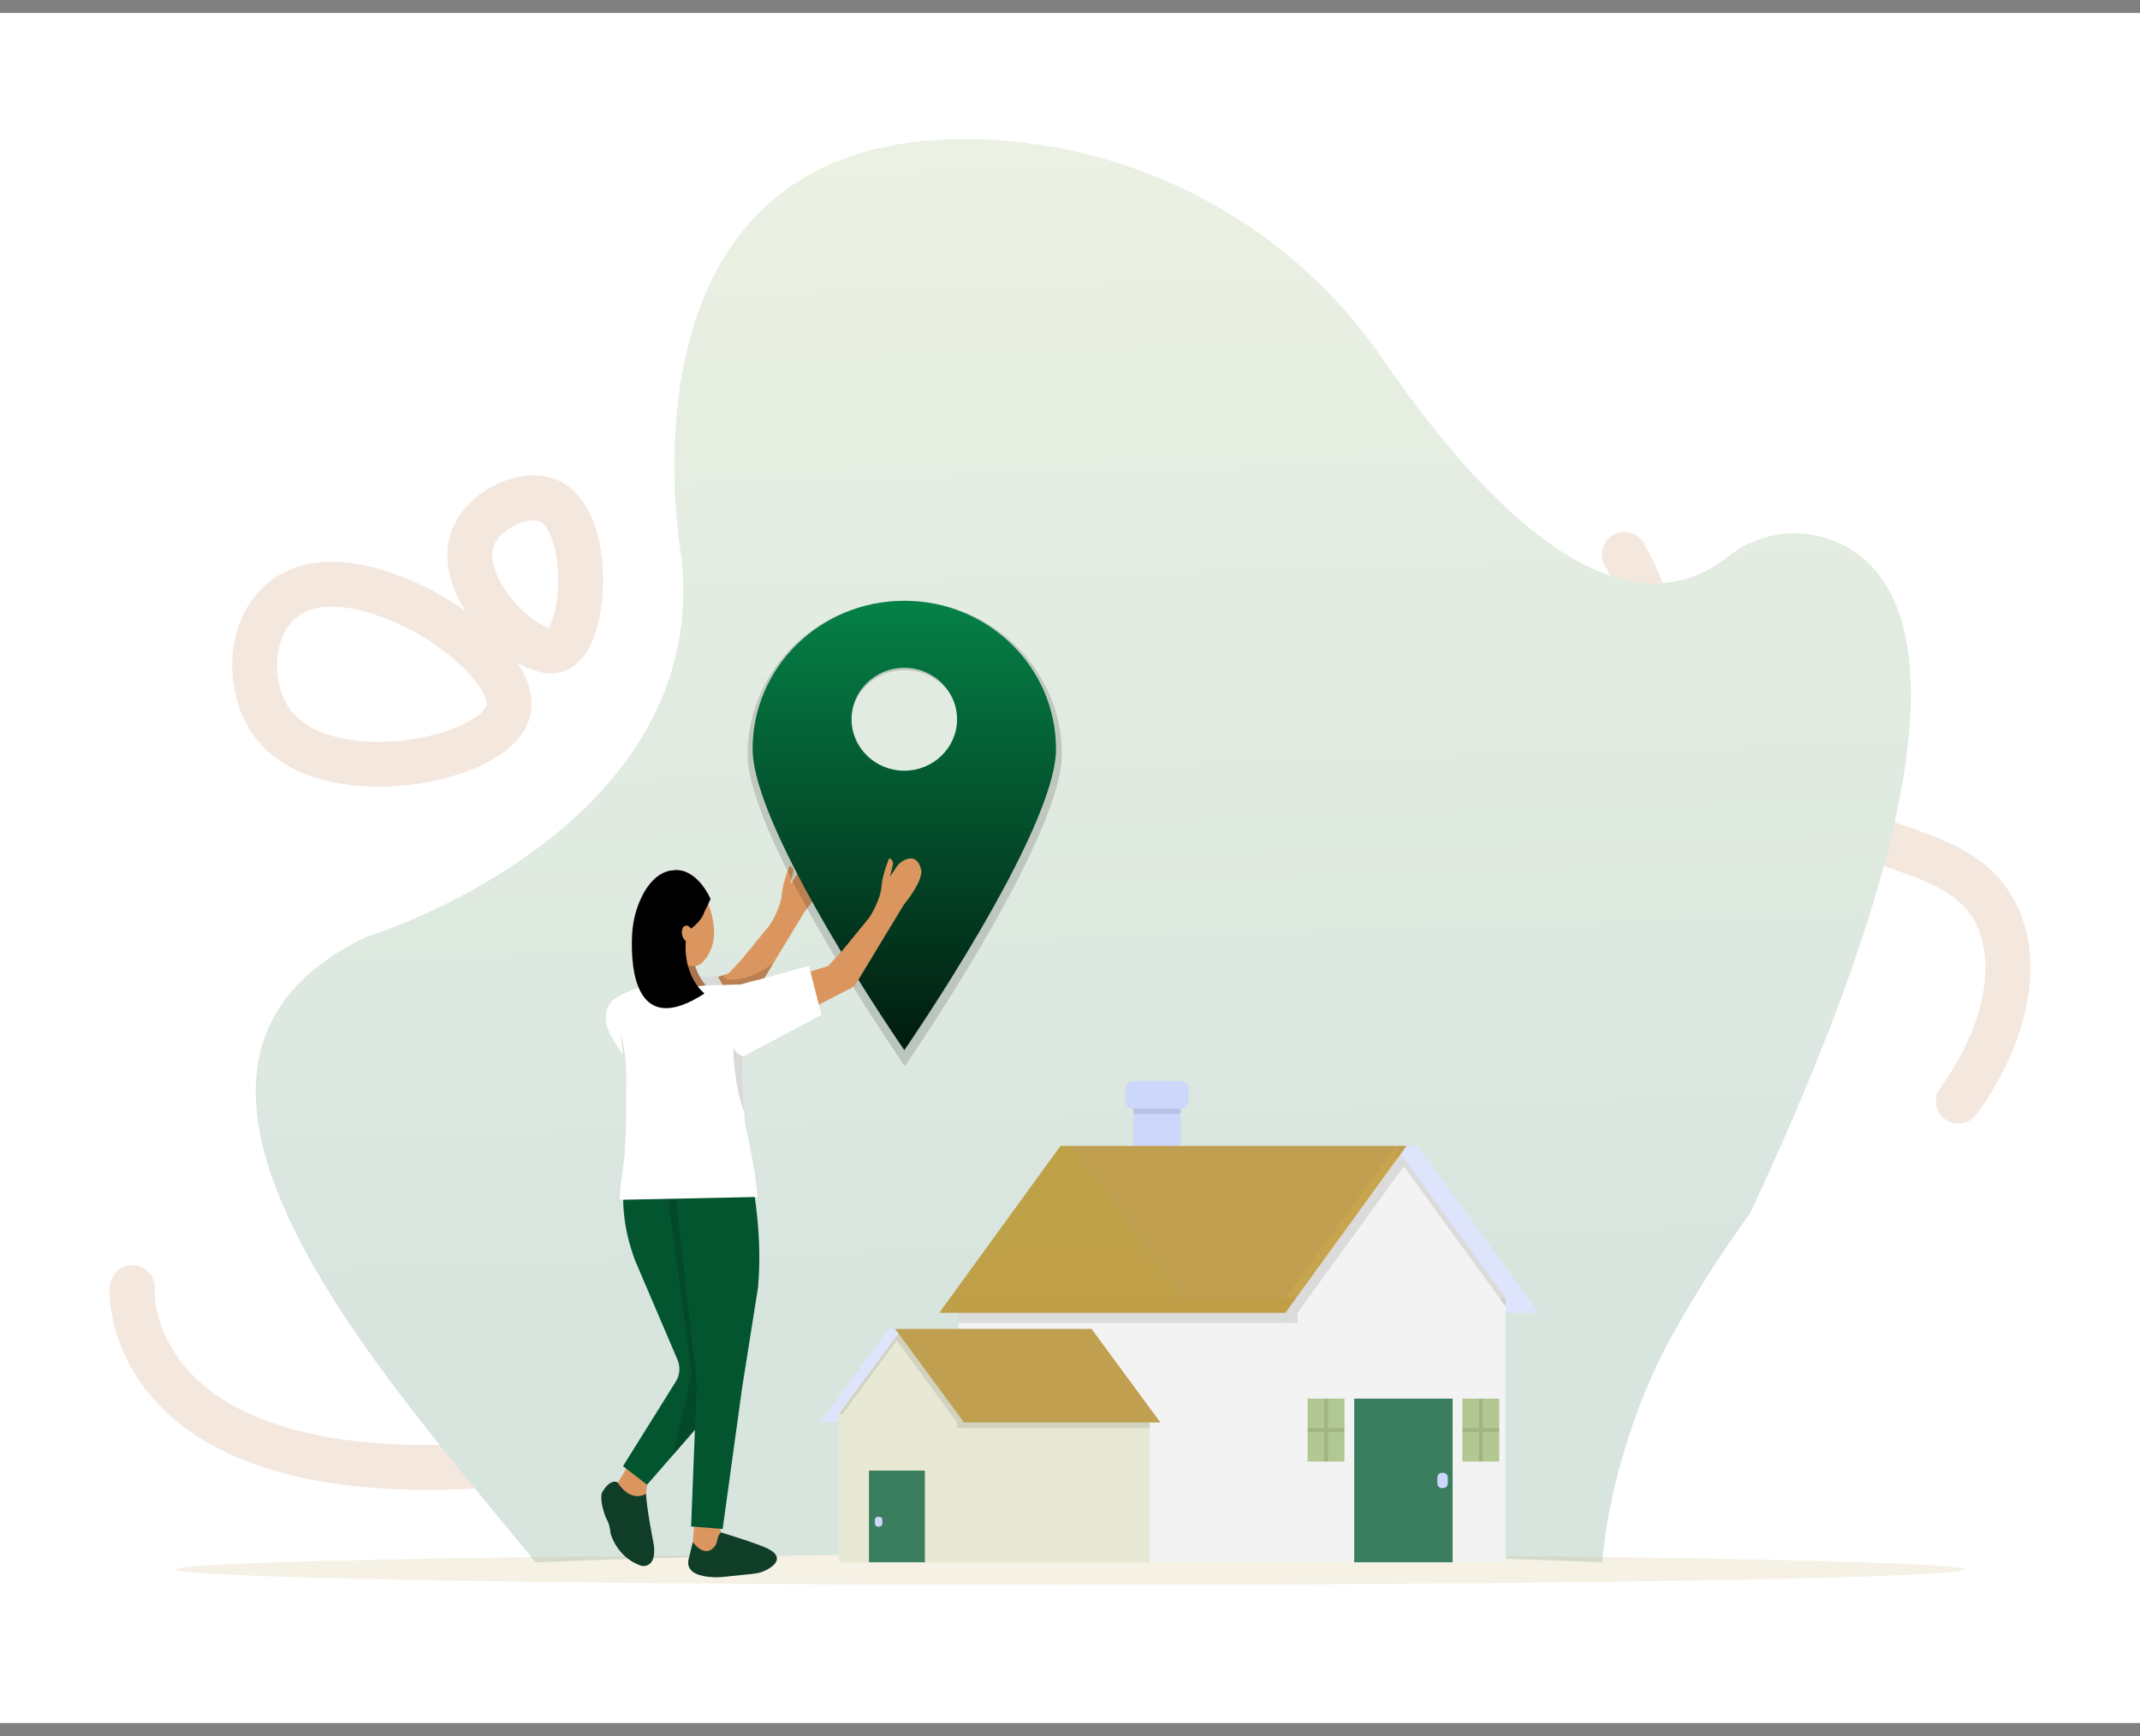 <svg width="143" height="116" viewBox="0 0 143 116" fill="none" xmlns="http://www.w3.org/2000/svg">
<rect x="0" y="0" width="143" height="116" fill="#808080" stroke="none"/>
<path d="M143 0.866H0V115.134H143V0.866Z" fill="white"/>
<g opacity="0.2">
<path d="M36.727 33.488C35.145 32.745 32.53 33.953 31.696 35.721C30.104 39.095 35.253 43.982 37.126 43.457C39.218 42.871 39.631 34.852 36.727 33.488Z" stroke="#C9885B" stroke-width="3" stroke-miterlimit="10" stroke-linecap="round" stroke-dasharray="50 50 50 50 50 50"/>
<path d="M28.816 41.131C28.252 40.805 22.272 37.35 18.889 40.084C16.512 42.004 16.49 46.108 18.275 48.414C21.812 52.982 32.778 50.934 33.915 47.665C34.681 45.464 31.084 42.441 28.816 41.131Z" stroke="#C9885B" stroke-width="3" stroke-miterlimit="10" stroke-linecap="round" stroke-dasharray="50 50 50 50 50 50"/>
<path d="M36.51 97.537C51.064 93.928 67.602 90.255 93.281 90.88C107.642 91.23 110.897 86.779 121.781 81.244C131.483 76.311 136.247 66.502 133.321 60.942C130.367 55.33 121.368 57.564 113.998 49.21C110.642 45.405 111.233 42.738 109.295 38.518C103.159 25.157 80.161 14.714 68.82 20.241C53.837 27.542 66.646 59.09 49.898 67.709C39.304 73.16 31.297 62.695 20.837 70.684C15.654 74.642 9.315 80.195 8.825 86.224C8.825 86.224 8.139 100.965 36.51 97.537Z" stroke="#C9885B" stroke-width="3" stroke-miterlimit="10" stroke-linecap="round" stroke-dasharray="50 50 50 50 50 50"/>
<path d="M116.921 81.119C116.921 81.119 114.284 84.611 111.647 89.401C109.27 93.721 107.462 99.542 107.063 104.401C105.943 104.349 104.713 104.299 103.384 104.252C95.509 103.973 84.141 103.798 71.5 103.798C57.129 103.798 44.403 104.024 36.585 104.372C36.316 104.384 36.052 104.396 35.795 104.408C26.035 92.325 6.38 71.273 24.468 62.613C24.468 62.613 25.793 62.21 27.779 61.344C34.067 58.603 46.987 51.227 45.55 37.321C45.55 37.321 45.06 34.725 45.06 31.115C45.06 22.672 47.736 8.676 65.602 9.315C76.421 9.702 86.385 15.201 92.409 24.003C98.318 32.636 107.766 43.258 115.46 37.194C117.236 35.794 119.584 35.275 121.777 35.891C127.315 37.444 133.606 45.488 116.921 81.119Z" fill="url(#paint0_linear_3_157)"/>
</g>
<path opacity="0.15" d="M131.288 104.872C131.288 105.443 104.52 105.906 71.5 105.906C52.869 105.906 36.228 105.759 25.264 105.528C22.738 105.474 20.514 105.417 18.636 105.355C17.399 105.315 16.312 105.273 15.388 105.229C13.011 105.118 11.712 104.998 11.712 104.872C11.712 104.711 13.82 104.559 17.581 104.424C19.121 104.368 20.939 104.316 23.002 104.267C33.861 104.006 51.538 103.837 71.5 103.837C89.059 103.837 104.85 103.968 115.788 104.177C125.419 104.36 131.288 104.604 131.288 104.872Z" fill="#C0A050"/>
<path d="M78.901 73.637H75.725V81.572H78.901V73.637Z" fill="#CDD7FB"/>
<path opacity="0.1" d="M78.901 73.753H75.725V74.432H78.901V73.753Z" fill="black"/>
<path d="M78.913 74.084H75.714C75.429 74.084 75.198 73.853 75.198 73.569V72.754C75.198 72.47 75.429 72.24 75.714 72.24H78.913C79.198 72.24 79.428 72.47 79.428 72.754V73.569C79.428 73.853 79.198 74.084 78.913 74.084Z" fill="#CDD7FB"/>
<path d="M79.696 87.724H102.821L94.722 76.568H71.596L79.696 87.724Z" fill="#DEE4FC"/>
<path d="M85.89 86.726H64.043V104.393H85.89V86.726Z" fill="#F3F3F3"/>
<path d="M99.864 85.704L94.004 77.668L93.597 77.109L93.451 76.91L93.246 76.627L86.628 85.704L85.89 86.716V104.393H100.602V86.716L99.864 85.704Z" fill="#F3F3F3"/>
<path opacity="0.1" d="M100.602 86.716H100.178L99.824 86.229L93.806 77.94L87.435 86.716L87.428 86.726L86.703 87.724V88.397H64.043V86.726H86.615L86.622 86.716L93.4 77.38L93.255 77.18L93.452 76.91L93.597 77.109L94.004 77.668L100.602 86.716Z" fill="black"/>
<path d="M93.989 76.568L85.89 87.724H62.764L70.864 76.568H93.989Z" fill="#B4840A" fill-opacity="0.71"/>
<path opacity="0.15" d="M100.185 86.726H100.602V87.237H100.555L100.185 86.726Z" fill="black"/>
<path d="M97.069 93.458H90.492V104.393H97.069V93.458Z" fill="#3B7E5F"/>
<path d="M96.432 99.436H96.358C96.186 99.436 96.046 99.297 96.046 99.125V98.726C96.046 98.554 96.186 98.415 96.358 98.415H96.432C96.604 98.415 96.744 98.554 96.744 98.726V99.125C96.744 99.297 96.604 99.436 96.432 99.436Z" fill="#CDD7FB"/>
<path d="M89.841 93.458H87.377V97.66H89.841V93.458Z" fill="#A8C285" fill-opacity="0.88"/>
<path d="M100.183 93.458H97.72V97.66H100.183V93.458Z" fill="#A8C285" fill-opacity="0.88"/>
<path opacity="0.1" d="M89.841 95.431H88.737V93.458H88.481V95.431H87.377V95.687H88.481V97.66H88.737V95.687H89.841V95.431Z" fill="black"/>
<path opacity="0.1" d="M100.183 95.432H99.079V93.458H98.824V95.432H97.72V95.687H98.824V97.66H99.079V95.687H100.183V95.432Z" fill="black"/>
<path d="M67.93 95.053H54.802L59.4 88.802H72.528L67.93 95.053Z" fill="#DEE4FC"/>
<path d="M76.817 94.494H64.414V104.393H76.817V94.494Z" fill="#E8E9D4"/>
<path d="M56.48 93.922L59.807 89.419L60.038 89.105L60.121 88.994L60.238 88.836L63.995 93.922L64.414 94.489V104.393H56.062V94.489L56.48 93.922Z" fill="#E8E9D4"/>
<path opacity="0.1" d="M56.062 94.489H56.302L56.503 94.215L59.919 89.571L63.537 94.489L63.541 94.494L63.952 95.053V95.43H76.817V94.494H64.002L63.998 94.489L60.15 89.257L60.233 89.145L60.121 88.994L60.038 89.105L59.807 89.419L56.062 94.489Z" fill="black"/>
<path d="M59.815 88.802L64.413 95.053H77.542L72.944 88.802H59.815Z" fill="#C0A050"/>
<path d="M58.067 104.393H61.801V98.266H58.067V104.393Z" fill="#3B7E5F"/>
<path d="M58.738 102.013H58.685C58.562 102.013 58.462 101.922 58.462 101.81V101.551C58.462 101.439 58.562 101.349 58.685 101.349H58.738C58.861 101.349 58.961 101.439 58.961 101.551V101.81C58.961 101.922 58.861 102.013 58.738 102.013Z" fill="#CDD7FB"/>
<path d="M49.967 66.657L48.276 67.527L47.548 67.901L47.051 68.157L47.006 68.18L44.49 69.474L44.014 68.247L43.414 66.697L45.006 66.2L46.965 65.588L47.409 65.449L47.984 65.269L48.201 65.201L48.289 65.173L48.655 65.059L48.663 65.07L48.984 65.46L49.473 66.055L49.892 66.565L49.964 66.653L49.967 66.657Z" fill="#DB965F"/>
<path d="M54.916 58.719C54.911 59.585 53.745 60.951 53.745 60.951L51.698 64.334L50.609 66.134C50.454 66.391 50.222 66.566 49.964 66.653C49.887 66.679 49.808 66.696 49.729 66.707C49.386 66.751 49.023 66.65 48.746 66.388L48.683 65.456L48.657 65.076L48.663 65.07L49.565 64.103L51.369 61.901C51.705 61.446 51.953 60.85 52.094 60.458C52.17 60.245 52.221 60.024 52.239 59.799C52.278 59.342 52.41 58.855 52.531 58.482C52.653 58.109 52.765 57.851 52.765 57.851C52.95 57.915 53.056 58.109 53.009 58.299L52.814 59.089L53.254 58.437C53.403 58.216 53.611 58.04 53.858 57.94C54.782 57.566 54.916 58.719 54.916 58.719Z" fill="#DB965F"/>
<path d="M47.867 67.886L47.809 67.937L47.903 68.307L47.933 68.422L47.945 68.569L43.885 72.965C43.428 72.556 42.626 71.717 41.914 70.813C41.866 70.752 41.818 70.691 41.771 70.629C41.729 70.574 41.687 70.518 41.645 70.463C40.994 69.589 40.477 68.7 40.477 68.118C40.477 68.029 40.48 67.94 40.485 67.851C40.5 67.6 40.577 67.36 40.704 67.15C40.736 67.096 40.773 67.045 40.812 66.996C40.836 66.966 40.861 66.937 40.887 66.908C40.985 66.803 41.099 66.71 41.227 66.635C41.758 66.325 42.428 66.075 42.992 65.896C43.642 65.691 44.154 65.58 44.154 65.58L44.781 65.519L46.795 65.323L47.952 65.211L47.984 65.269L48.29 65.817L48.926 66.956L48.276 67.527L47.867 67.886Z" fill="white"/>
<path opacity="0.15" d="M41.914 70.813C41.9 70.973 41.864 71.097 41.824 71.191C41.81 70.999 41.792 70.812 41.771 70.629C41.729 70.574 41.687 70.518 41.645 70.463C41.584 69.76 41.462 68.947 41.457 68.913C41.869 69.823 41.951 70.425 41.914 70.813Z" fill="black"/>
<path d="M46.425 101.455L46.22 103.966L47.449 104.437L48.372 103.452L47.985 101.347L46.425 101.455Z" fill="#DB965F"/>
<path d="M47.87 103.158C47.87 103.158 47.974 102.506 48.189 102.4C48.189 102.4 51.026 103.258 51.434 103.553C51.434 103.553 52.515 104.071 51.443 104.775C51.111 104.993 50.733 105.122 50.343 105.162L48.245 105.379C48.245 105.379 45.565 105.62 46.044 104.071L46.296 103.047C46.296 103.047 47.193 104.323 47.87 103.158Z" fill="#0F3D28"/>
<path d="M41.984 97.906L40.9 99.72L42.721 101.126L43.065 100.651L43.384 98.089L41.984 97.906Z" fill="#DB965F"/>
<path d="M40.226 99.735C40.226 99.735 40.009 100.224 40.508 101.463C40.508 101.463 40.738 101.771 40.8 102.469C40.8 102.469 41.2 104.037 42.794 104.608C43.087 104.713 43.417 104.59 43.572 104.309C43.708 104.063 43.782 103.657 43.645 102.985C43.645 102.985 43.241 100.99 43.166 99.815C43.166 99.815 42.206 100.491 41.267 99.058C41.267 99.058 40.811 98.732 40.226 99.735Z" fill="#0F3D28"/>
<path d="M47.748 94.041L44.992 97.201L43.238 99.211L41.63 97.97L45.164 92.309C45.433 91.877 45.475 91.332 45.273 90.862L42.449 84.254C40.793 79.846 42.205 77.094 42.205 77.094L48.063 77.207L47.882 78.308L47.079 83.171L48.681 90.293C48.981 91.626 48.632 93.028 47.748 94.041Z" fill="#03552F"/>
<path opacity="0.15" d="M47.748 94.041L44.992 97.201L46.221 91.728L44.431 78.519L47.882 78.308L47.08 83.171L48.681 90.293C48.981 91.626 48.632 93.028 47.748 94.041Z" fill="black"/>
<path d="M50.649 86.056L49.586 92.762L48.29 102.168L46.659 102.037L46.182 101.998L46.557 92.418L44.91 77.809L49.949 77.445C49.949 77.445 51.061 81.696 50.649 86.056Z" fill="#03552F"/>
<path d="M47.467 66.157L47.099 67.923L47.051 68.157L47.046 68.179L47.006 68.18L45.812 68.207L44.015 68.247L43.523 68.258L42.602 67.181C42.743 67.029 42.846 66.725 42.921 66.343C42.948 66.204 42.972 66.053 42.992 65.896C43.021 65.674 43.044 65.438 43.061 65.198C43.146 64.004 43.102 62.743 43.102 62.743L45.714 63.577L46.31 63.767C46.354 64.407 46.565 64.931 46.795 65.323C46.852 65.419 46.909 65.507 46.965 65.588C47.227 65.96 47.467 66.157 47.467 66.157Z" fill="#C9885B"/>
<path opacity="0.15" d="M51.699 64.334L50.61 66.134C50.455 66.391 50.223 66.566 49.964 66.653L49.968 66.657L48.276 67.527L47.867 67.886L47.548 67.901L47.099 67.923L45.599 67.997L45.006 66.2L44.781 65.519L44.524 64.741L45.714 63.577L46.31 63.767C46.354 64.407 46.565 64.931 46.795 65.323L47.952 65.211L47.984 65.269L48.202 65.201L48.289 65.173L48.59 65.446C48.59 65.446 48.622 65.452 48.683 65.456C48.75 65.462 48.852 65.466 48.984 65.46C49.507 65.436 50.506 65.25 51.699 64.334Z" fill="black"/>
<path d="M42.873 60.484C42.873 60.484 43.173 64.813 46.467 64.545C46.609 64.534 46.743 64.477 46.851 64.383C47.313 63.983 48.381 62.685 47.126 59.907C47.126 59.907 44.091 56.041 42.873 60.484Z" fill="#DB965F"/>
<path d="M49.517 66.302V70.758H49.36L49.192 66.194L49.517 66.302Z" fill="#262C84"/>
<path d="M56.622 66.153L56.547 66.062L56.128 65.552L55.309 64.555L54.856 64.697L54.063 64.945L50.068 66.194L51.145 68.97L56.622 66.153Z" fill="#DB965F"/>
<path d="M54.868 67.831L50.986 69.889L49.629 70.609L49.363 70.749L49.276 70.647L46.675 67.594C47.03 66.717 48.477 66.113 49.52 65.781C50.155 65.58 50.641 65.479 50.641 65.479L54.055 64.541L54.409 65.928L54.733 67.198L54.827 67.568L54.856 67.684L54.868 67.831Z" fill="white"/>
<path d="M50.63 79.982L41.432 80.173C41.38 79.674 41.542 78.727 41.679 77.695C41.893 76.08 41.843 72.681 41.843 72.681C41.868 72.162 41.858 71.664 41.824 71.191C41.81 70.999 41.792 70.812 41.771 70.629C41.729 70.261 41.672 69.912 41.608 69.584C41.561 69.349 41.51 69.125 41.457 68.913C41.457 68.913 41.457 68.912 41.457 68.912C41.245 68.069 40.992 67.41 40.812 66.996C40.806 66.983 40.8 66.97 40.795 66.957C40.825 66.933 40.841 66.924 40.841 66.924L40.887 66.909L41.298 66.768L41.654 66.646L43.523 66.005C43.523 66.006 43.525 66.007 43.526 66.008C44.629 66.998 44.913 66.172 45.633 66.05C46.799 65.851 47.212 65.848 47.212 65.848L48.29 65.817L49.52 65.782L49.531 65.781L49.517 66.303L49.57 66.32C49.608 66.33 49.645 66.341 49.682 66.353C49.731 66.368 49.779 66.385 49.825 66.403L49.818 66.602L49.693 70.05L49.686 70.258C49.686 70.258 49.656 70.333 49.629 70.597C49.629 70.601 49.629 70.605 49.628 70.609C49.584 71.074 49.554 72.11 49.72 74.306C49.738 74.541 49.758 74.79 49.781 75.053C49.781 75.061 49.781 75.069 49.783 75.077C49.798 75.139 49.87 75.447 49.967 75.908H49.968C50.039 76.246 50.124 76.666 50.211 77.132C50.373 78 50.539 79.027 50.63 79.982Z" fill="white"/>
<path d="M44.961 58.161C44.961 58.161 43.618 58.097 42.719 60.288C42.425 61.003 42.268 61.766 42.235 62.537C42.146 64.645 42.414 69.42 47.078 66.385C47.078 66.385 45.415 65.158 45.902 62.257C45.902 62.257 47.392 61.305 47.011 60.477C47.011 60.477 46.876 57.926 44.961 58.161Z" fill="black"/>
<path d="M46.289 62.314C46.359 62.614 46.258 62.894 46.064 62.939C45.869 62.985 45.654 62.779 45.583 62.479C45.513 62.179 45.614 61.899 45.809 61.853C46.004 61.807 46.219 62.014 46.289 62.314Z" fill="#DB965F"/>
<path d="M46.91 61.249C46.91 61.249 47.011 61.082 47.481 60.075C47.481 60.075 46.641 58.027 45.062 58.161C43.721 58.275 46.91 61.249 46.91 61.249Z" fill="black"/>
<path opacity="0.15" d="M49.72 74.306C49.056 72.546 48.912 69.707 49.061 70.078C49.16 70.326 49.406 70.492 49.629 70.597C49.629 70.601 49.629 70.605 49.628 70.609C49.584 71.074 49.554 72.11 49.72 74.306Z" fill="black"/>
<path opacity="0.15" d="M60.459 40.146C54.66 40.146 49.959 44.738 49.959 50.403C49.959 56.069 60.459 71.246 60.459 71.246C60.459 71.246 70.957 56.069 70.957 50.403C70.957 44.738 66.257 40.146 60.459 40.146ZM60.459 51.905C58.442 51.905 56.807 50.31 56.807 48.344C56.807 46.378 58.442 44.784 60.459 44.784C62.475 44.784 64.109 46.378 64.109 48.344C64.109 50.31 62.475 51.905 60.459 51.905Z" fill="black"/>
<path d="M60.428 40.146C54.83 40.146 50.291 44.58 50.291 50.05C50.291 55.52 60.428 70.174 60.428 70.174C60.428 70.174 70.565 55.52 70.565 50.05C70.565 44.58 66.027 40.146 60.428 40.146ZM60.428 51.499C58.481 51.499 56.903 49.96 56.903 48.062C56.903 46.163 58.481 44.624 60.428 44.624C62.375 44.624 63.953 46.163 63.953 48.062C63.953 49.96 62.375 51.499 60.428 51.499Z" fill="url(#paint1_linear_3_157)"/>
<path d="M56.219 63.599L58.023 61.398C58.36 60.942 58.607 60.346 58.748 59.954C58.824 59.742 58.875 59.52 58.894 59.295C58.932 58.838 59.064 58.351 59.185 57.979C59.307 57.606 59.419 57.347 59.419 57.347C59.604 57.411 59.71 57.605 59.663 57.795L59.468 58.585L59.908 57.933C60.057 57.713 60.266 57.537 60.512 57.437C61.436 57.062 61.571 58.216 61.571 58.216C61.565 59.081 60.399 60.447 60.399 60.447L57.264 65.63C57.063 65.963 56.733 66.159 56.383 66.203C56.04 66.248 55.677 66.146 55.4 65.884L55.312 64.573L56.219 63.599Z" fill="#DB965F"/>
<defs>
<linearGradient id="paint0_linear_3_157" x1="71.89" y1="9.298" x2="74.157" y2="85.155" gradientUnits="userSpaceOnUse">
<stop stop-color="#9BB972"/>
<stop offset="1" stop-color="#3B7E5F"/>
</linearGradient>
<linearGradient id="paint1_linear_3_157" x1="60.428" y1="40.146" x2="60.428" y2="70.174" gradientUnits="userSpaceOnUse">
<stop stop-color="#058147"/>
<stop offset="1" stop-color="#011B0F"/>
</linearGradient>
</defs>
</svg>

